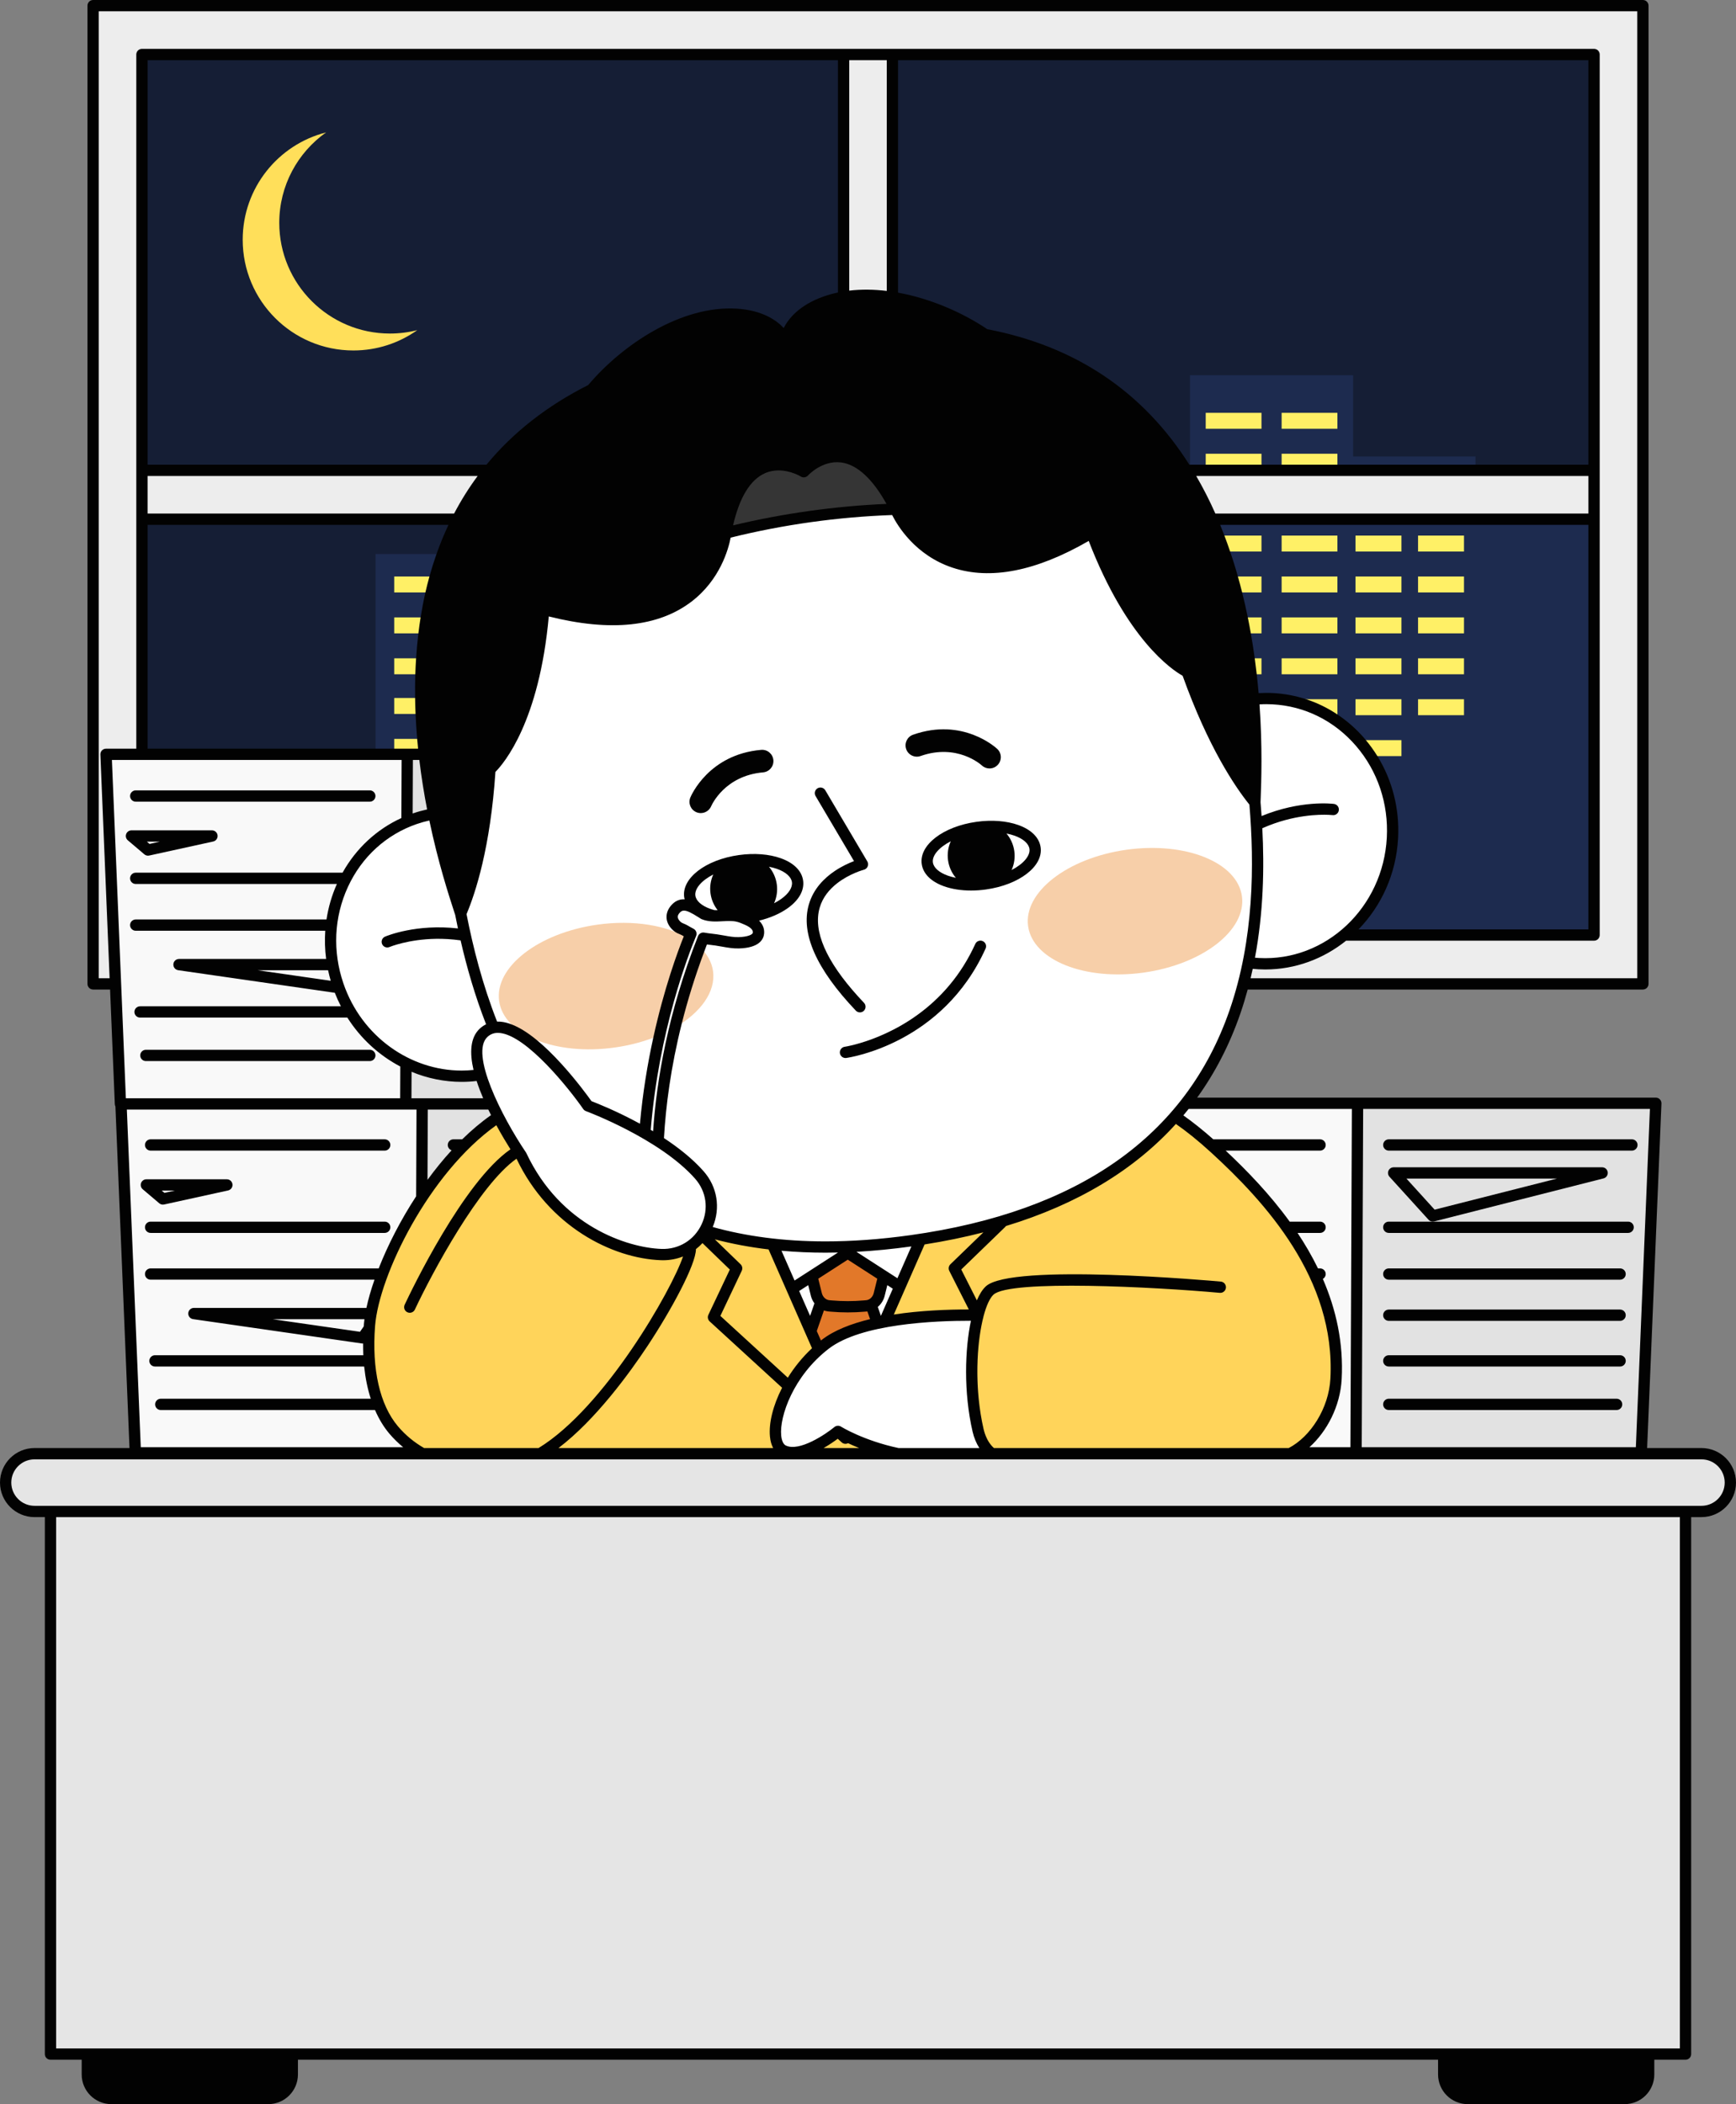 <?xml version="1.0" encoding="utf-8"?><!-- Generator: Adobe Illustrator 25.0.0, SVG Export Plug-In . SVG Version: 6.00 Build 0)  --><svg xmlns="http://www.w3.org/2000/svg" xmlns:xlink="http://www.w3.org/1999/xlink" version="1.1" id="Layer_1" x="0px" y="0px" width="100%" height="100%" viewBox="0 0 614.947 745.117" enable-background="new 0 0 614.947 745.117" xml:space="preserve" preserveAspectRatio="none">
<rect x="0" y="0" width="614.947" height="745.117" fill="#808080" stroke="none"/>
<rect id="svg9" x="50.281" y="19.298" fill="#151E35" width="514.385" height="311.82"/>
<polygon id="svg8" fill="#1D2B4F" points="522.664,184.263 522.664,161.657 479.319,161.657 479.319,132.885 421.536,132.885   421.536,263.787 395.248,263.787 395.248,194.556 342.894,194.556 342.894,165.938 291.67,153.625 291.67,116.89 220.563,136.191   220.563,236.463 197.974,236.463 197.974,196.2 133.033,196.2 133.033,270.578 89.636,270.578 89.636,297.705 50.281,297.705   50.281,331.118 564.666,331.118 564.666,184.263 "/>
<g id="svg7" fill="#FFF066">
	<rect x="427.102" y="146.192" width="19.758" height="5.652"/>
	<rect x="453.995" y="146.192" width="19.758" height="5.652"/>
	<rect x="427.102" y="160.681" width="19.758" height="5.652"/>
	<rect x="453.995" y="160.681" width="19.758" height="5.652"/>
	<rect x="427.102" y="175.169" width="19.758" height="5.652"/>
	<rect x="453.995" y="175.169" width="19.758" height="5.652"/>
	<rect x="427.102" y="189.658" width="19.758" height="5.652"/>
	<rect x="453.995" y="189.658" width="19.758" height="5.652"/>
	<rect x="427.102" y="204.146" width="19.758" height="5.652"/>
	<rect x="453.995" y="204.146" width="19.758" height="5.652"/>
	<rect x="427.102" y="218.635" width="19.758" height="5.652"/>
	<rect x="453.995" y="218.635" width="19.758" height="5.652"/>
	<rect x="453.995" y="233.123" width="19.758" height="5.652"/>
	<rect x="427.102" y="233.123" width="19.758" height="5.652"/>
	<rect x="453.995" y="247.612" width="19.758" height="5.652"/>
	<rect x="480.166" y="175.169" width="16.276" height="5.652"/>
	<rect x="502.32" y="175.169" width="16.276" height="5.652"/>
	<rect x="480.166" y="189.658" width="16.276" height="5.652"/>
	<rect x="502.32" y="189.658" width="16.276" height="5.652"/>
	<rect x="480.166" y="204.146" width="16.276" height="5.652"/>
	<rect x="502.32" y="204.146" width="16.276" height="5.652"/>
	<rect x="480.166" y="218.635" width="16.276" height="5.652"/>
	<rect x="502.32" y="218.635" width="16.276" height="5.652"/>
	<rect x="502.32" y="233.123" width="16.276" height="5.652"/>
	<rect x="480.166" y="233.123" width="16.276" height="5.652"/>
	<rect x="502.32" y="247.612" width="16.276" height="5.652"/>
	<rect x="480.166" y="247.612" width="16.276" height="5.652"/>
	<rect x="480.166" y="262.1" width="16.276" height="5.652"/>
	<rect x="139.643" y="204.146" width="22.195" height="5.652"/>
	<rect x="139.643" y="218.635" width="22.195" height="5.652"/>
	<rect x="139.643" y="233.123" width="22.195" height="5.652"/>
	<rect x="139.643" y="247.167" width="22.195" height="5.652"/>
	<rect x="139.643" y="261.655" width="22.195" height="5.652"/>
</g>
<path id="svg6" fill="#FFDF5A" d="M138.138,118.116c-21.656,0-39.212-17.556-39.212-39.212c0-13.226,6.554-24.913,16.584-32.015  c-16.977,4.309-29.538,19.689-29.538,38.007c0,21.656,17.556,39.212,39.212,39.212c8.431,0,16.233-2.67,22.628-7.197  C144.718,117.696,141.477,118.116,138.138,118.116z"/>
<path id="basic_3_" fill="#EDEDED" d="M32.984,2v346.415h548.979V2H32.984z M50.281,19.298h248.544v147.262H50.281V19.298z   M50.281,331.118V183.856h248.544v147.262H50.281z M564.666,331.118H316.122V183.856h248.544V331.118z M564.666,166.559H316.122  V19.298h248.544V166.559z"/>
<path id="svg5" fill="#E5E5E5" d="M602.717,514.782H456.969H348.966h-31.064H149.808H12.23c-5.65,0-10.23,4.58-10.23,10.23  c0,5.65,4.58,10.23,10.23,10.23h5.653v192.153h579.181V535.243h5.653c5.65,0,10.23-4.58,10.23-10.23  C612.947,519.363,608.367,514.782,602.717,514.782z"/>
<g id="basic_2_">
	<path fill="#F9F9F9" d="M480.886,390.691h-60.792c-1.235,1.586-2.527,3.15-3.877,4.691c4.228,2.816,8.926,6.492,14.13,11.255   c20.357,18.634,44.847,46.368,42.916,81.712c-0.619,11.32-7.464,21.79-15.73,26.141h22.825h101.037l5.146-123.799H480.886z"/>
	<path fill="#F9F9F9" d="M170.234,380.579c-9.136,1.448-18.318-0.115-26.43-4.11c-10.575-5.207-19.314-14.54-23.734-26.716   c-0.101-0.277-0.211-0.548-0.307-0.828c-0.835-2.434-1.459-4.885-1.898-7.336c-3.801-21.242,6.946-42.38,26.304-50.58   c0.933-0.395,1.878-0.772,2.851-1.105c3.481-1.194,7.013-1.907,10.534-2.192c-0.824-5.772-1.689-12.766-2.217-20.588h-11.066H37.56   l5.107,123.799h0.181l5.098,123.569h101.075l0.001-0.159c-3.573-2.068-6.838-4.708-9.589-7.959   c-6.97-8.238-9.6-21.412-8.626-35.977c0.023-0.341,0.037-0.679,0.064-1.022c0.102-1.308,0.295-2.721,0.568-4.217   c2.003-10.965,8.495-26.578,17.968-40.944c7.453-11.302,16.749-21.826,27.155-28.706c-0.774-1.48-1.545-3.015-2.283-4.587   C172.673,387.506,171.23,383.955,170.234,380.579z"/>
	<polygon opacity="0.1" fill="#0F0F0F" points="480.886,390.691 480.357,514.49 581.394,514.49 586.539,390.691  "/>
	<path opacity="0.1" fill="#0F0F0F" d="M157.554,287.71c-0.824-5.772-1.689-12.766-2.217-20.588h-11.066l-0.102,23.886   c0.933-0.395,1.878-0.772,2.851-1.105C150.501,288.709,154.034,287.996,157.554,287.71z"/>
	<path opacity="0.1" fill="#0F0F0F" d="M170.234,380.579c-9.136,1.448-18.318-0.115-26.43-4.11l-0.062,14.452h5.806l-0.142,33.292   c7.453-11.302,16.749-21.826,27.155-28.706c-0.774-1.48-1.545-3.015-2.283-4.587C172.673,387.506,171.23,383.955,170.234,380.579z"/>
</g>
<g id="svg4" fill="#FFD45A">
	<path d="M430.346,406.638c-5.203-4.763-9.901-8.439-14.13-11.255c-13.722,15.664-33.495,28.889-61.704,37.251   c-8.648,2.564-18.082,4.674-28.384,6.253l-7.348,16.715l-5.5,12.511c12.146-2.272,25.444-2.497,33.169-2.382   c-2.655,10.125-3.302,26.464,0.032,40.842c0.723,3.116,2.2,5.934,4.372,7.789c-0.634,0.155-1.26,0.285-1.888,0.421h108.003   c0.189-0.092,0.376-0.193,0.564-0.292c8.266-4.35,15.111-14.821,15.73-26.141C475.194,453.006,450.703,425.272,430.346,406.638z"/>
	<path d="M296.939,506.951c-0.059-0.036-0.097-0.06-0.097-0.06s-12.369,10.285-19.418,6.76   c-4.261-2.131-3.608-12.308,2.106-22.646c2.515-4.552,6.017-9.129,10.508-13.07l-2.857-6.498l-6.604-15.024l-6.961-15.835   c-8.655-0.964-16.637-2.595-23.998-4.794c-0.294,0.506-0.615,0.995-0.958,1.47c-3.11,4.304-8.2,7.241-14.42,7.017   c-14.672-0.528-37.681-9.762-49.572-35.03c0,0-4.087-6.044-8.104-13.733c-10.406,6.879-19.703,17.404-27.155,28.706   c-9.473,14.366-15.965,29.979-17.968,40.944c-0.273,1.496-0.466,2.909-0.568,4.217c-0.027,0.343-0.041,0.681-0.064,1.022   c-0.974,14.565,1.655,27.739,8.626,35.977c2.751,3.251,6.016,5.891,9.589,7.959c0.092,0.053,0.185,0.106,0.277,0.159   c0.17,0.097,0.338,0.198,0.509,0.292h168.094c-8.036-1.701-14.223-4.337-17.751-6.089   C298.353,507.8,297.248,507.14,296.939,506.951z"/>
</g>
<path id="svg3" fill="#E27829" d="M311.448,458.368l1.594-6.465l-12.735-8.209l-12.735,8.209l1.594,6.465  c0.271,1.101,0.841,2.048,1.597,2.754l-3.584,10.314l2.857,6.498c0.759-0.666,1.538-1.319,2.354-1.946  c4.568-3.506,11.214-5.839,18.445-7.385l-2.292-6.598C309.945,461.359,311.037,460.037,311.448,458.368z"/>
<g id="svg2" fill="#FFFFFF">
	<path d="M450.849,247.423c-3.675-0.194-7.268,0.09-10.732,0.781c-5.741-41.95-27.07-146.615-161.906-127.763   c-116.266,16.256-126.184,97.686-122.874,146.681c0.528,7.823,1.393,14.817,2.217,20.588c-3.521,0.286-7.053,0.998-10.534,2.192   c-0.972,0.334-1.918,0.71-2.851,1.105c-19.358,8.201-30.105,29.339-26.304,50.58c0.439,2.451,1.062,4.903,1.898,7.336   c0.096,0.28,0.206,0.551,0.307,0.828c4.42,12.176,13.16,21.509,23.734,26.716c8.112,3.994,17.294,5.558,26.43,4.11   c0.996,3.376,2.439,6.927,4.044,10.342c0.739,1.571,1.51,3.107,2.283,4.587c4.017,7.688,8.104,13.733,8.104,13.733   c11.891,25.267,34.9,34.501,49.572,35.03c6.221,0.224,11.311-2.713,14.42-7.017c0.343-0.475,0.665-0.964,0.958-1.47   c7.361,2.2,15.343,3.83,23.998,4.794c14.44,1.609,30.738,1.377,49.188-1.203c1.118-0.156,2.227-0.319,3.325-0.488   c10.302-1.579,19.736-3.689,28.384-6.253c28.209-8.363,47.982-21.588,61.704-37.251c1.35-1.541,2.642-3.105,3.877-4.691   c11.927-15.314,18.61-32.61,22.089-49.809c1.224,0.171,2.461,0.304,3.717,0.37c24.784,1.308,45.983-18.637,47.35-44.547   C494.616,270.795,475.633,248.73,450.849,247.423z"/>
	<path d="M346.482,506.573c-3.334-14.378-2.687-30.717-0.032-40.842c-7.724-0.116-21.023,0.109-33.169,2.382   c-0.822,0.154-1.636,0.319-2.445,0.492c-7.23,1.546-13.876,3.879-18.445,7.385c-0.816,0.626-1.595,1.279-2.354,1.946   c-4.491,3.941-7.993,8.518-10.508,13.07c-5.713,10.338-6.367,20.515-2.106,22.646c7.049,3.525,19.418-6.76,19.418-6.76   s0.038,0.024,0.097,0.06c0.309,0.19,1.414,0.849,3.213,1.742c3.528,1.752,9.715,4.388,17.751,6.089h31.064   c0.628-0.136,1.254-0.266,1.888-0.421C348.682,512.507,347.205,509.688,346.482,506.573z"/>
</g>
<g id="svg1" fill="#F7CFA9">
	<path d="M247.919,335.368c-3.803,10.038-6.686,19.593-8.859,28.52c9.125-5.295,14.541-12.659,13.516-19.991   C252.127,340.684,250.479,337.808,247.919,335.368z"/>
	
		<ellipse transform="matrix(0.99 -0.139 0.139 0.99 -40.853 58.781)" cx="402.034" cy="323" rx="38.252" ry="21.97"/>
	<path d="M211.65,327.435c-20.922,2.925-36.522,15.038-34.841,27.055c1.68,12.017,20.003,19.387,40.926,16.461   c5.798-0.811,11.184-2.329,15.91-4.353c3.718-16.533,8.215-28.757,10.389-34.185C236.4,327.736,224.52,325.636,211.65,327.435z"/>
</g>
<g id="basic_1_">
	<path fill="#FFFFFF" d="M262.027,304.77c-10.54,1.474-18.459,7.145-17.687,12.667c0.452,3.23,3.789,5.684,8.582,6.878   c-1.227-0.035-2.429-0.197-3.578-0.649c-3.032-1.868-6.985-4.837-9.76-2.083c-2.909,2.887-0.802,5.371-0.14,6.06   c1.125,1.17,2.012,1.17,3.017,1.755c0.752,0.438,1.509,0.874,2.283,1.274c-0.194,0.463-0.437,1.055-0.711,1.741   c-2.174,5.427-6.671,17.652-10.389,34.185c-2.276,10.121-4.258,21.845-5.23,34.619c1.549,0.893,3.114,1.838,4.672,2.837   c0.557-10.944,2.185-24.598,5.973-40.166c2.172-8.927,5.056-18.482,8.859-28.52c0.395-1.043,0.797-2.09,1.213-3.143   c1.503,0.286,3.044,0.403,4.562,0.621c2.664,0.381,5.307,1.084,7.997,1.015c2.691-0.07,6.685-0.688,6.981-3.364   c0.322-2.914-2.957-4.383-3.99-4.836c-0.545-0.239-1.092-0.478-1.648-0.691c0.591-0.054,1.187-0.118,1.788-0.202   c10.54-1.474,18.459-7.145,17.687-12.667C281.738,306.578,272.568,303.296,262.027,304.77z"/>
	<path fill="#FFFFFF" d="M366.647,300.337c-0.772-5.522-9.943-8.804-20.483-7.33s-18.459,7.145-17.687,12.667   c0.772,5.522,9.943,8.804,20.483,7.33C359.5,311.53,367.419,305.859,366.647,300.337z"/>
	<path fill="#FFFFFF" d="M322.803,439.375c-18.45,2.58-34.748,2.812-49.188,1.203l6.961,15.835l6.604,15.024l3.584-10.314   c-0.756-0.706-1.326-1.653-1.597-2.754l-1.594-6.465l12.735-8.209l12.735,8.209l-1.594,6.465c-0.412,1.669-1.503,2.991-2.905,3.638   l2.292,6.598c0.809-0.173,1.623-0.338,2.445-0.492l5.5-12.511l7.348-16.715C325.03,439.055,323.922,439.218,322.803,439.375z"/>
</g>
<g id="svg0" fill="#020202">
	<path d="M567.527,413.362h-73.85c-0.792,0-1.508,0.467-1.829,1.19c-0.32,0.724-0.184,1.568,0.349,2.154   l13.84,15.237c0.384,0.423,0.924,0.655,1.48,0.655c0.164,0,0.329-0.02,0.492-0.062l60.009-15.237   c0.978-0.248,1.618-1.186,1.492-2.187C569.387,414.113,568.536,413.362,567.527,413.362z M508.19,428.365l-9.994-11.002h53.327   L508.19,428.365z"/>
	<path d="M491.948,407.458h86.127c1.104,0,2-0.896,2-2s-0.896-2-2-2h-86.127c-1.104,0-2,0.896-2,2   S490.843,407.458,491.948,407.458z"/>
	<path d="M572.654,495.319h-80.707c-1.104,0-2,0.896-2,2s0.896,2,2,2h80.707c1.104,0,2-0.896,2-2   S573.759,495.319,572.654,495.319z"/>
	<path d="M573.888,479.917h-81.94c-1.104,0-2,0.896-2,2s0.896,2,2,2h81.94c1.104,0,2-0.896,2-2   S574.992,479.917,573.888,479.917z"/>
	<path d="M573.888,463.742h-81.94c-1.104,0-2,0.896-2,2s0.896,2,2,2h81.94c1.104,0,2-0.896,2-2   S574.992,463.742,573.888,463.742z"/>
	<path d="M573.888,449.168h-81.94c-1.104,0-2,0.896-2,2s0.896,2,2,2h81.94c1.104,0,2-0.896,2-2   S574.992,449.168,573.888,449.168z"/>
	<path d="M576.739,432.606h-84.792c-1.104,0-2,0.896-2,2s0.896,2,2,2h84.792c1.104,0,2-0.896,2-2   S577.844,432.606,576.739,432.606z"/>
	<path d="M56.411,426.107c0.365,0.309,0.825,0.475,1.294,0.475c0.143,0,0.286-0.015,0.428-0.046l22.658-4.968   c0.998-0.219,1.67-1.154,1.56-2.169s-0.967-1.785-1.988-1.785H51.848c-0.839,0-1.588,0.523-1.877,1.311s-0.056,1.671,0.583,2.214   L56.411,426.107z M61.904,421.613l-3.661,0.803l-0.946-0.803H61.904z"/>
	<path d="M136.277,432.606H53.353c-1.104,0-2,0.896-2,2s0.896,2,2,2h82.924c1.104,0,2-0.896,2-2   S137.381,432.606,136.277,432.606z"/>
	<path d="M53.353,407.458h82.924c1.104,0,2-0.896,2-2s-0.896-2-2-2H53.353c-1.104,0-2,0.896-2,2   S52.249,407.458,53.353,407.458z"/>
	<path d="M52.427,303.013c0.143,0,0.286-0.015,0.428-0.046l22.658-4.969c0.998-0.219,1.67-1.154,1.56-2.169   s-0.967-1.785-1.988-1.785H46.57c-0.839,0-1.588,0.523-1.877,1.311c-0.289,0.787-0.056,1.671,0.583,2.214l5.857,4.969   C51.498,302.847,51.958,303.013,52.427,303.013z M56.627,298.044l-3.662,0.803l-0.946-0.803H56.627z"/>
	<path d="M48.075,283.889h82.924c1.104,0,2-0.896,2-2s-0.896-2-2-2H48.075c-1.104,0-2,0.896-2,2   S46.97,283.889,48.075,283.889z"/>
	<path d="M130.999,371.75H51.671c-1.104,0-2,0.896-2,2s0.896,2,2,2h79.328c1.104,0,2-0.896,2-2   S132.103,371.75,130.999,371.75z"/>
	<path d="M304.612,358.508c0.495,0,0.991-0.183,1.378-0.551c0.8-0.762,0.832-2.027,0.071-2.828   c-0.737-0.775-1.442-1.54-2.129-2.3c-11.37-12.571-15.943-23.117-13.582-31.372c1.077-3.765,3.527-6.593,6.177-8.661   c4.421-3.449,9.396-4.778,9.474-4.798c0.61-0.156,1.111-0.59,1.352-1.171c0.241-0.582,0.195-1.243-0.125-1.785l-14.885-25.189   c-0.561-0.95-1.788-1.267-2.739-0.704c-0.951,0.562-1.266,1.788-0.704,2.739l2.78,4.705l10.839,18.343   c-1.771,0.668-4.271,1.793-6.801,3.49c-3.769,2.528-7.605,6.339-9.206,11.903c-2.939,10.218,2.663,22.854,16.65,37.556   C303.556,358.3,304.083,358.508,304.612,358.508z"/>
	<path d="M348.123,333.272c-1.005-0.454-2.191-0.007-2.646,1c-0.577,1.278-1.192,2.496-1.823,3.688   c-11.67,22.04-32.03,29.592-40.529,31.856c-2.369,0.631-3.828,0.858-3.904,0.869c-1.093,0.153-1.855,1.164-1.703,2.257   c0.14,1,0.997,1.724,1.979,1.724c0.092,0,0.186-0.007,0.279-0.02c1.389-0.194,34.187-5.142,49.345-38.729   C349.577,334.911,349.129,333.727,348.123,333.272z"/>
	<path d="M269.625,265.541c-18.566,1.607-24.829,16.254-25.086,16.877c-0.84,2.031,0.122,4.347,2.148,5.201   c0.504,0.213,1.028,0.313,1.543,0.313c1.556,0,3.039-0.916,3.691-2.433c0.189-0.441,4.796-10.811,18.394-11.989   c2.201-0.19,3.831-2.129,3.64-4.33C273.765,266.979,271.833,265.351,269.625,265.541z"/>
	<path d="M326.1,267.723c12.846-4.526,21.312,2.982,21.698,3.334c0.769,0.713,1.745,1.067,2.719,1.067   c1.066,0,2.13-0.424,2.918-1.263c1.512-1.611,1.431-4.143-0.18-5.654c-0.492-0.461-12.237-11.221-29.813-5.03   c-2.083,0.734-3.178,3.018-2.444,5.102C321.732,267.363,324.014,268.457,326.1,267.723z"/>
	<path d="M360.743,292.165c-4.167-1.491-9.443-1.896-14.855-1.14c-11.813,1.652-20.331,8.208-19.392,14.925   c0.481,3.443,3.282,6.247,7.886,7.895c2.795,1,6.089,1.512,9.588,1.512c1.718,0,3.485-0.123,5.267-0.372   c11.812-1.652,20.33-8.208,19.391-14.925C368.146,296.616,365.346,293.812,360.743,292.165z M335.729,310.079   c-3.089-1.105-5.01-2.812-5.271-4.682c-0.331-2.367,2.052-5.285,6.341-7.487c-0.921,2.034-1.305,4.351-0.971,6.736   c0.326,2.333,1.294,4.47,2.773,6.216C337.587,310.66,336.625,310.399,335.729,310.079z M358.339,308.094   c0.941-2.082,1.284-4.4,0.958-6.729c-0.333-2.377-1.332-4.491-2.768-6.192c1.005,0.2,1.976,0.44,2.866,0.759   c3.088,1.105,5.01,2.812,5.271,4.682C364.997,302.978,362.618,305.892,358.339,308.094z"/>
	<path d="M602.717,512.782h-19.251l5.072-122.008c0.023-0.544-0.178-1.074-0.555-1.468   c-0.377-0.393-0.898-0.615-1.443-0.615H480.886h-56.81c6.36-8.83,11.453-18.685,15.232-29.583c1-2.885,1.878-5.786,2.667-8.694   h139.989c1.104,0,2-0.896,2-2V2c0-1.104-0.896-2-2-2H32.984c-1.104,0-2,0.896-2,2v346.415c0,1.104,0.896,2,2,2h6.011l1.674,40.589   c0.012,0.292,0.091,0.564,0.214,0.81l4.99,120.968H12.23c-6.744,0-12.23,5.486-12.23,12.23c0,6.744,5.486,12.23,12.23,12.23h3.652   v190.153c0,1.104,0.896,2,2,2h11.055v5.226c0,5.787,4.708,10.495,10.495,10.495h55.61c5.787,0,10.495-4.708,10.495-10.495v-5.226   h403.871v5.226c0,5.787,4.708,10.495,10.495,10.495h55.61c5.787,0,10.495-4.708,10.495-10.495v-5.226h11.055c1.104,0,2-0.896,2-2   V537.243h3.652c6.744,0,12.23-5.486,12.23-12.23C614.947,518.269,609.461,512.782,602.717,512.782z M482.877,392.691h101.577   l-4.979,119.799h-97.11L482.877,392.691z M478.877,392.691l-0.512,119.799h-14.531c6.311-5.659,10.909-14.592,11.425-24.032   c0.708-12.954-2.004-24.824-6.663-35.559c0.604-0.344,1.016-0.986,1.016-1.731c0-1.104-0.896-2-2-2h-0.74   c-2.137-4.389-4.582-8.58-7.238-12.562h7.978c1.104,0,2-0.896,2-2s-0.896-2-2-2h-10.762c-7.06-9.739-15.199-18.144-22.678-25.148   h33.44c1.104,0,2-0.896,2-2s-0.896-2-2-2H429.79c-3.669-3.252-7.207-6.077-10.61-8.475c0.635-0.756,1.263-1.518,1.877-2.292   H478.877z M297.913,505.202c-0.328-0.208-0.7-0.311-1.07-0.311c-0.457,0-0.911,0.155-1.279,0.461   c-2.952,2.45-12.456,8.903-17.246,6.51c-0.839-0.42-1.422-1.713-1.598-3.549c-0.639-6.678,4.286-21.066,16.889-30.737   c11.477-8.808,37.408-9.891,50.321-9.868c-2.1,9.942-2.669,25.202,0.604,39.316c0.496,2.141,1.319,4.091,2.382,5.758h-28.626   C305.935,510.156,298.046,505.285,297.913,505.202z M304.345,512.782h-12.592c2.094-1.2,3.859-2.439,5-3.29l1.397,1.279   c0.383,0.351,0.867,0.525,1.351,0.525c0.316,0,0.629-0.083,0.916-0.232C301.538,511.599,302.862,512.183,304.345,512.782z    M272.739,508.694c0.168,1.751,0.593,3.077,1.138,4.088h-76.048c13.181-10.017,25.198-26.56,31.62-36.262   c8.378-12.659,17.059-28.709,17.079-34.184c0.823-0.64,1.595-1.35,2.31-2.128l9.688,9.374l-7.594,16.026   c-0.376,0.793-0.191,1.738,0.456,2.331l25.651,23.495C273.796,497.741,272.291,504.008,272.739,508.694z M300.825,102.921V21.297   h13.297v81.728C309.63,102.481,305.151,102.408,300.825,102.921z M296.825,103.58c-1.735,0.367-3.438,0.835-5.096,1.42   c-8.515,3.009-12.379,7.762-14.117,11.155c-2.602-2.787-7.622-6.297-16.636-6.855c-19.576-1.218-40.463,12.657-52.606,27.044   c-14.61,7.366-26.633,16.789-36.049,28.215H52.281V21.297h244.544V103.58z M169.202,168.559c-3.105,4.184-5.884,8.619-8.34,13.297   H52.281v-13.297H169.202z M158.868,185.856c-1.572,3.331-2.987,6.779-4.246,10.344c-0.914,2.588-1.748,5.236-2.498,7.946   c-0.514,1.857-0.996,3.737-1.432,5.652c-0.656,2.88-1.218,5.828-1.698,8.837c-0.297,1.859-0.558,3.744-0.787,5.652   c-0.348,2.89-0.619,5.835-0.812,8.837c-0.12,1.864-0.218,3.744-0.279,5.652c-0.005,0.147-0.014,0.29-0.018,0.438   c-0.078,2.673-0.089,5.324-0.053,7.954c0.026,1.897,0.078,3.783,0.159,5.652c0.128,2.99,0.325,5.937,0.573,8.837   c0.1,1.164,0.208,2.32,0.324,3.467h-3.829h-4.628h-6.611H52.281v-79.266H158.868z M151.296,286.633   c-1.649,0.365-3.293,0.818-4.925,1.378c-0.064,0.022-0.125,0.048-0.189,0.07l0.081-18.959h2.278   C149.279,275.282,150.233,281.153,151.296,286.633z M147.669,291.794c1.464-0.502,2.939-0.909,4.417-1.238   c3.137,14.954,6.91,26.534,8.767,32.231l0.389,1.197c0.306,1.572,0.632,3.172,0.978,4.796c-14.739-1.67-25.127,2.602-25.825,2.9   c-1.015,0.433-1.485,1.606-1.053,2.621c0.431,1.015,1.604,1.489,2.621,1.059c0.065-0.028,6.646-2.765,16.581-2.909   c2.53-0.034,5.436,0.114,8.611,0.555c2.168,9.434,5.056,19.555,9.027,29.712c-0.779,0.389-1.516,0.884-2.198,1.51   c-3.459,3.175-3.657,8.608-2.246,14.66c-1.404,0.145-2.808,0.225-4.207,0.225c-18.148-0.001-35.409-11.991-41.876-30.838   c-3.905-11.38-3.34-23.528,1.592-34.206C128.164,303.422,136.837,295.511,147.669,291.794z M245.663,328.895   c-0.744-0.384-1.472-0.804-2.195-1.225c-0.459-0.268-0.873-0.434-1.237-0.582c-0.556-0.224-0.891-0.36-1.345-0.832   c-1.361-1.416-0.753-2.401,0.107-3.254c0.364-0.361,0.79-0.532,1.307-0.532c1.15,0,2.747,0.849,5.093,2.333   c0.308,0.195,0.609,0.385,0.901,0.565c0.101,0.062,0.207,0.115,0.317,0.159c2.476,0.973,4.979,0.837,7.402,0.706   c1.755-0.097,3.414-0.186,4.912,0.163c0.966,0.225,1.931,0.647,2.952,1.095c1.971,0.865,2.915,1.802,2.806,2.785   c-0.078,0.707-1.873,1.502-5.045,1.584c-1.698,0.048-3.42-0.265-5.246-0.592c-0.804-0.144-1.609-0.288-2.416-0.403   c-0.582-0.083-1.166-0.152-1.751-0.221c-0.95-0.112-1.847-0.218-2.721-0.384c-0.943-0.179-1.882,0.337-2.234,1.231   c-10.731,27.217-14.713,51.267-15.923,69.112c-0.278-0.167-0.556-0.334-0.833-0.498c2.888-35.325,13.456-62.406,16.075-68.661   C246.993,330.483,246.589,329.373,245.663,328.895z M251.69,316.409c0.307,2.197,1.189,4.215,2.524,5.902   c-0.361,0.011-0.716,0.013-1.065,0.006c-0.536-0.141-1.059-0.297-1.557-0.475c-3.089-1.105-5.01-2.812-5.271-4.682   c-0.331-2.367,2.052-5.285,6.341-7.487C251.741,311.707,251.357,314.024,251.69,316.409z M246.221,417.389   c4,4.524,4.875,10.742,2.284,16.227c-2.627,5.56-8.063,8.872-14.195,8.656c-12.048-0.434-35.681-8.058-47.834-33.882   c-0.044-0.094-0.095-0.184-0.153-0.27c-8.627-12.75-19.957-35.141-13.634-40.944c1.033-0.948,2.235-1.415,3.659-1.415   c0.256,0,0.52,0.015,0.791,0.045c9.59,1.068,24.517,19.8,29.46,26.928c0.234,0.337,0.567,0.595,0.953,0.737   C207.811,393.567,233.675,403.201,246.221,417.389z M145.791,379.547c5.609,2.32,11.629,3.566,17.745,3.565   c1.761,0,3.529-0.107,5.298-0.316c0.658,2.032,1.446,4.09,2.317,6.125h-25.4L145.791,379.547z M151.54,392.921h21.428   c0.32,0.664,0.644,1.32,0.971,1.967c-3.546,2.488-6.959,5.379-10.211,8.569h-3.116c-1.104,0-2,0.896-2,2   c0,0.88,0.572,1.618,1.361,1.886c-3.017,3.29-5.871,6.811-8.539,10.47L151.54,392.921z M175.813,398.46   c1.851,3.404,3.643,6.371,5.008,8.536c-16.678,11.514-35.144,50.067-37.477,55.039c-0.129,0.275-0.19,0.565-0.19,0.851   c0.001,0.75,0.426,1.47,1.151,1.81c1,0.469,2.191,0.039,2.66-0.961c6.104-13.007,22.865-44.256,36.002-53.412   c11.388,23.965,33.896,35.324,51.199,35.946c0.244,0.009,0.485,0.013,0.728,0.013c2.483,0,4.862-0.47,7.055-1.336   c-3.977,11.804-27.744,53.542-51.178,67.836H150.23c-3.41-1.96-6.563-4.502-9.27-7.702c-6.418-7.585-9.293-20.21-8.094-35.55   C134.263,451.645,151.874,415.484,175.813,398.46z M336.27,450.046l6.915,13.66c-7.566-0.004-17.246,0.366-26.57,1.794   l10.909-24.817c7.266-1.147,14.205-2.577,20.823-4.282l-11.682,11.304C336.034,448.315,335.874,449.264,336.27,450.046z    M317.894,452.65l-14.514-9.355c6.297-0.344,12.786-0.981,19.465-1.908L317.894,452.65z M316.263,456.358l-4.225,9.612   l-1.097-3.158c1.17-0.987,2.053-2.356,2.449-3.965l0.924-3.746L316.263,456.358z M310.759,452.81l-1.252,5.079   c-0.348,1.41-1.427,2.431-2.687,2.542l-0.839,0.074c-3.764,0.331-7.581,0.331-11.346,0l-0.839-0.074   c-1.259-0.111-2.339-1.132-2.687-2.542l-1.253-5.079l10.451-6.737L310.759,452.81z M308.208,467.133   c-6.659,1.61-12.688,3.934-17.034,7.27c-0.127,0.098-0.245,0.204-0.371,0.303l-1.475-3.355l2.535-7.297   c0.509,0.177,1.034,0.313,1.582,0.361l0.838,0.074c1.999,0.176,4.011,0.264,6.023,0.264c2.012,0,4.025-0.088,6.023-0.264   l0.839-0.074c0.03-0.003,0.058-0.012,0.088-0.015L308.208,467.133z M281.464,453.461l-4.635-10.545   c5.042,0.451,10.229,0.686,15.573,0.686c1.47,0,2.954-0.023,4.447-0.057L281.464,453.461z M288.501,461.544l-1.538,4.427   l-3.869-8.801l3.208-2.068l0.924,3.745C287.474,459.853,287.924,460.757,288.501,461.544z M287.633,477.434   c-3.414,3.189-6.283,6.764-8.564,10.436l-23.891-21.882l7.576-15.989c0.367-0.775,0.2-1.698-0.417-2.294l-9.119-8.823   c6.072,1.589,12.418,2.777,19.034,3.563L287.633,477.434z M346.836,496.719c-0.047-0.413-0.096-0.826-0.137-1.238   c-0.049-0.49-0.091-0.977-0.133-1.466c-0.034-0.4-0.068-0.799-0.097-1.197c-0.035-0.483-0.065-0.964-0.092-1.444   c-0.023-0.41-0.046-0.819-0.064-1.226c-0.02-0.454-0.037-0.905-0.051-1.356c-0.014-0.446-0.025-0.891-0.033-1.333   c-0.007-0.397-0.013-0.793-0.015-1.187c-0.003-0.518-0.001-1.033,0.004-1.544c0.003-0.305,0.005-0.609,0.011-0.912   c0.012-0.63,0.031-1.253,0.054-1.871c0.007-0.177,0.012-0.356,0.019-0.533c0.258-5.88,1.028-11.155,2.083-15.175   c0.008-0.032,0.007-0.065,0.014-0.097c0.006-0.031,0.016-0.059,0.021-0.09c0.973-3.672,2.191-6.369,3.513-7.593   c5.826-5.396,57.485-2.695,80.156-0.635c1.097,0.101,2.073-0.711,2.173-1.811c0.006-0.062,0.008-0.125,0.008-0.186   c-0.001-1.022-0.781-1.893-1.819-1.987c-3.027-0.275-74.246-6.641-83.236,1.683c-1.225,1.135-2.28,2.843-3.176,4.966l-5.534-10.933   l15.594-15.088c0.092-0.089,0.152-0.197,0.223-0.298c25.267-7.687,45.376-19.768,60.213-36.151   c3.753,2.611,7.898,5.919,12.461,10.096c19.071,17.458,44.202,44.757,42.27,80.128c-0.573,10.489-7.031,20.529-14.759,24.542   H352.092c-0.606-0.527-1.159-1.164-1.651-1.892c-0.05-0.074-0.098-0.152-0.147-0.228c-0.095-0.148-0.186-0.3-0.276-0.455   c-0.085-0.146-0.167-0.295-0.248-0.447c-0.036-0.069-0.071-0.14-0.106-0.21c-0.286-0.565-0.539-1.167-0.758-1.801   c-0.029-0.083-0.057-0.166-0.085-0.251c-0.05-0.153-0.101-0.305-0.147-0.462c-0.088-0.3-0.171-0.604-0.244-0.916   c-0.204-0.881-0.391-1.767-0.565-2.656c-0.068-0.348-0.125-0.698-0.189-1.047c-0.098-0.537-0.197-1.075-0.284-1.613   c-0.071-0.437-0.131-0.873-0.195-1.31c-0.066-0.451-0.134-0.901-0.193-1.352C346.943,497.668,346.89,497.194,346.836,496.719z    M435.529,357.798c-15.428,44.489-53.447,71.269-113.002,79.595c-10.754,1.504-20.77,2.208-30.105,2.208   c-15.017,0-28.252-1.837-39.95-5.09c2.833-6.751,1.628-14.253-3.253-19.772c-3.888-4.396-8.882-8.336-14.022-11.719   c0.634-11.131,2.38-24.973,6.334-40.675c2.014-7.998,4.611-16.48,7.922-25.332c0.319-0.854,0.626-1.702,0.959-2.562   c0.454,0.06,0.905,0.113,1.348,0.166c0.552,0.065,1.104,0.13,1.653,0.209c0.76,0.109,1.519,0.245,2.277,0.381   c1.942,0.348,3.951,0.708,6.054,0.653c7.285-0.188,8.714-3.303,8.917-5.144c0.15-1.356-0.134-3.083-1.77-4.695   c3.915-0.954,7.445-2.482,10.184-4.443c3.975-2.847,5.899-6.311,5.417-9.754s-3.282-6.247-7.885-7.895   c-4.167-1.491-9.443-1.896-14.855-1.14c-11.813,1.652-20.331,8.208-19.392,14.925c0.036,0.255,0.11,0.499,0.171,0.747   c-1.501-0.081-2.997,0.356-4.354,1.703c-2.704,2.683-2.771,6.164-0.172,8.866c0.391,0.407,0.772,0.717,1.133,0.96   c0.604,0.407,1.152,0.629,1.597,0.808c0.274,0.111,0.511,0.207,0.723,0.33c0.254,0.148,0.508,0.295,0.761,0.44   c-2.241,5.586-6.992,18.492-10.814,35.929c-1.984,9.053-3.716,19.322-4.716,30.436c-8.034-4.386-15.078-7.193-17.165-7.992   c-1.208-1.698-5.268-7.272-10.514-13.051c-3.086-3.399-6-6.224-8.737-8.484c-3.294-2.72-6.329-4.61-9.088-5.658   c-1.257-0.478-2.459-0.789-3.6-0.916c-0.514-0.057-1.011-0.068-1.501-0.056c-5.196-13.181-8.528-26.367-10.822-38.064   c3.17-7.503,8.444-23.574,10.236-50.367c3.023-3.046,15.511-17.721,18.896-55.053c21.831,5.488,38.838,3.718,50.579-5.269   c10.095-7.727,13.064-18.559,13.846-22.638c9.227-2.281,18.77-4.133,28.407-5.48c9.63-1.347,19.309-2.183,28.802-2.521   c1.857,3.705,8.142,14.237,21.381,18.639c13.422,4.464,29.646,1.277,48.247-9.472c13.495,34.972,29.529,45.659,33.271,47.759   c9.068,25.262,18.543,39.269,23.651,45.62C444.34,306.002,444.259,332.622,435.529,357.798z M275.16,313.128   c-0.332-2.376-1.331-4.491-2.765-6.192c1.004,0.2,1.974,0.44,2.863,0.758c3.088,1.105,5.01,2.812,5.271,4.682c0,0,0,0,0,0   c0.261,1.871-1.118,4.039-3.785,5.949c-0.774,0.554-1.627,1.069-2.546,1.54C275.142,317.781,275.486,315.461,275.16,313.128z    M447.155,293.294c2.933-1.296,5.688-2.234,8.129-2.892c9.548-2.574,16.606-1.766,16.741-1.75c1.099,0.143,2.095-0.638,2.233-1.733   c0.138-1.096-0.638-2.097-1.733-2.235c-0.753-0.094-11.914-1.354-25.63,4.295c-0.113-1.656-0.238-3.283-0.375-4.877l0.046-1.262   c0.224-5.988,0.676-18.159-0.409-33.401c0.79-0.045,1.582-0.076,2.379-0.076c0.733,0,1.471,0.02,2.209,0.058   c11.437,0.604,21.947,5.832,29.596,14.722c7.671,8.916,11.546,20.443,10.913,32.458c-1.308,24.768-21.614,43.901-45.248,42.656   c-0.487-0.026-0.971-0.071-1.455-0.114C447.55,323.132,447.884,307.31,447.155,293.294z M495.247,296.811   c0.549-10.409-2.033-20.483-7.333-29.059c-1.217-1.968-2.578-3.856-4.077-5.652c-0.157-0.188-0.305-0.381-0.464-0.567   c-2.864-3.329-6.104-6.176-9.619-8.524c-3.447-2.302-7.162-4.118-11.074-5.397c-3.755-1.228-7.685-1.973-11.724-2.186   c-1.717-0.091-3.422-0.076-5.115,0.023c-0.188-2.175-0.407-4.4-0.665-6.674c-0.21-1.855-0.446-3.741-0.708-5.652   c-0.396-2.892-0.854-5.842-1.383-8.837c-0.33-1.869-0.683-3.752-1.07-5.652c-0.595-2.919-1.265-5.869-2.008-8.837   c-0.47-1.878-0.974-3.763-1.508-5.652c-0.514-1.815-1.049-3.632-1.626-5.451c-0.363-1.143-0.741-2.266-1.122-3.386   c-0.651-1.916-1.326-3.802-2.029-5.652c-0.487-1.282-0.985-2.552-1.498-3.802h130.443v143.262h-81.441   C489.304,320.818,494.577,309.498,495.247,296.811z M430.516,181.856c-2.074-4.672-4.338-9.101-6.781-13.297h138.931v13.297   H430.516z M522.664,164.559h-48.912h-19.758h-7.135h-19.758h-5.566h-0.223c-16.423-25.915-40.38-42.008-71.577-47.98   c-8.747-5.881-20.083-10.853-31.614-12.945V21.297h244.544v143.262H522.664z M38.829,346.415h-3.846V4h544.979v342.415H442.998   c0.266-1.108,0.518-2.217,0.757-3.325c0.677,0.066,1.356,0.124,2.04,0.16c0.803,0.042,1.603,0.063,2.398,0.063   c10.695,0,20.653-3.793,28.638-10.195h87.837c1.104,0,2-0.896,2-2V183.856v-17.297V19.297c0-1.104-0.896-2-2-2H316.122h-17.297   H50.281c-1.104,0-2,0.896-2,2v147.262v17.297v81.266H37.56c-0.545,0-1.066,0.222-1.443,0.615c-0.283,0.295-0.467,0.667-0.531,1.064   c-0.022,0.132-0.03,0.268-0.024,0.404L38.829,346.415z M39.644,269.122h102.619l-0.088,20.568   c-8.799,4.026-16.015,10.731-20.835,19.348H48.075c-1.104,0-2,0.896-2,2s0.896,2,2,2h71.261c-1.795,4.037-3.026,8.256-3.681,12.562   H48.075c-1.104,0-2,0.896-2,2s0.896,2,2,2h67.144c-0.23,3.315-0.13,6.658,0.31,9.99H63.408c-1.049,0-1.92,0.811-1.995,1.857   c-0.075,1.046,0.671,1.973,1.71,2.123l55.479,7.994c0.643,1.649,1.368,3.243,2.16,4.785H49.616c-1.104,0-2,0.896-2,2s0.896,2,2,2   h73.427c4.749,7.483,11.284,13.4,18.756,17.326l-0.048,11.248H44.587L39.644,269.122z M117.154,347.312l-25.843-3.724h24.912   C116.49,344.835,116.792,346.077,117.154,347.312z M44.932,392.921h98.81h3.797l-0.131,30.719   c-5.544,8.484-10.068,17.372-13.267,25.527H53.353c-1.104,0-2,0.896-2,2s0.896,2,2,2h79.306c-1.24,3.552-2.209,6.92-2.863,9.989   H68.686c-1.049,0-1.92,0.811-1.995,1.857c-0.075,1.046,0.671,1.973,1.71,2.123l59.766,8.612c0.095,0.014,0.191,0.021,0.286,0.021   c0.053,0,0.104-0.015,0.157-0.019c-0.006,1.416,0.028,2.803,0.094,4.166H54.895c-1.104,0-2,0.896-2,2s0.896,2,2,2h74.103   c0.43,4.112,1.219,7.927,2.336,11.403H56.95c-1.104,0-2,0.896-2,2s0.896,2,2,2h75.888c1.373,3.16,3.059,5.97,5.068,8.345   c1.517,1.793,3.165,3.393,4.906,4.826H49.865L44.932,392.921z M129.1,467.157c-0.094,0.709-0.171,1.399-0.223,2.062   c-0.013,0.166-0.018,0.326-0.03,0.491l-1.329,1.904l-30.93-4.457H129.1z M595.064,725.396H584.01h-72.601H103.538H30.938H19.883   V537.243h575.182V725.396z M602.717,533.243h-5.652H17.883H12.23c-4.539,0-8.23-3.692-8.23-8.23c0-4.538,3.692-8.23,8.23-8.23   h590.486c4.539,0,8.23,3.692,8.23,8.23S607.255,533.243,602.717,533.243z"/>
</g>
<path id="basic" opacity="0.2" fill="#FFFFFF" d="M286.67,180.941c9.137-1.277,18.323-2.116,27.354-2.499  c-4.915-8.856-10.41-13.909-15.995-14.667c-6.76-0.916-11.765,4.552-11.814,4.607c-0.649,0.722-1.724,0.873-2.546,0.36  c-0.063-0.04-3.562-2.159-7.885-2.159c-1.528,0-3.158,0.265-4.777,0.979c-5.227,2.307-9.031,8.517-11.33,18.477  C268.468,183.933,277.534,182.219,286.67,180.941z"/>
</svg>